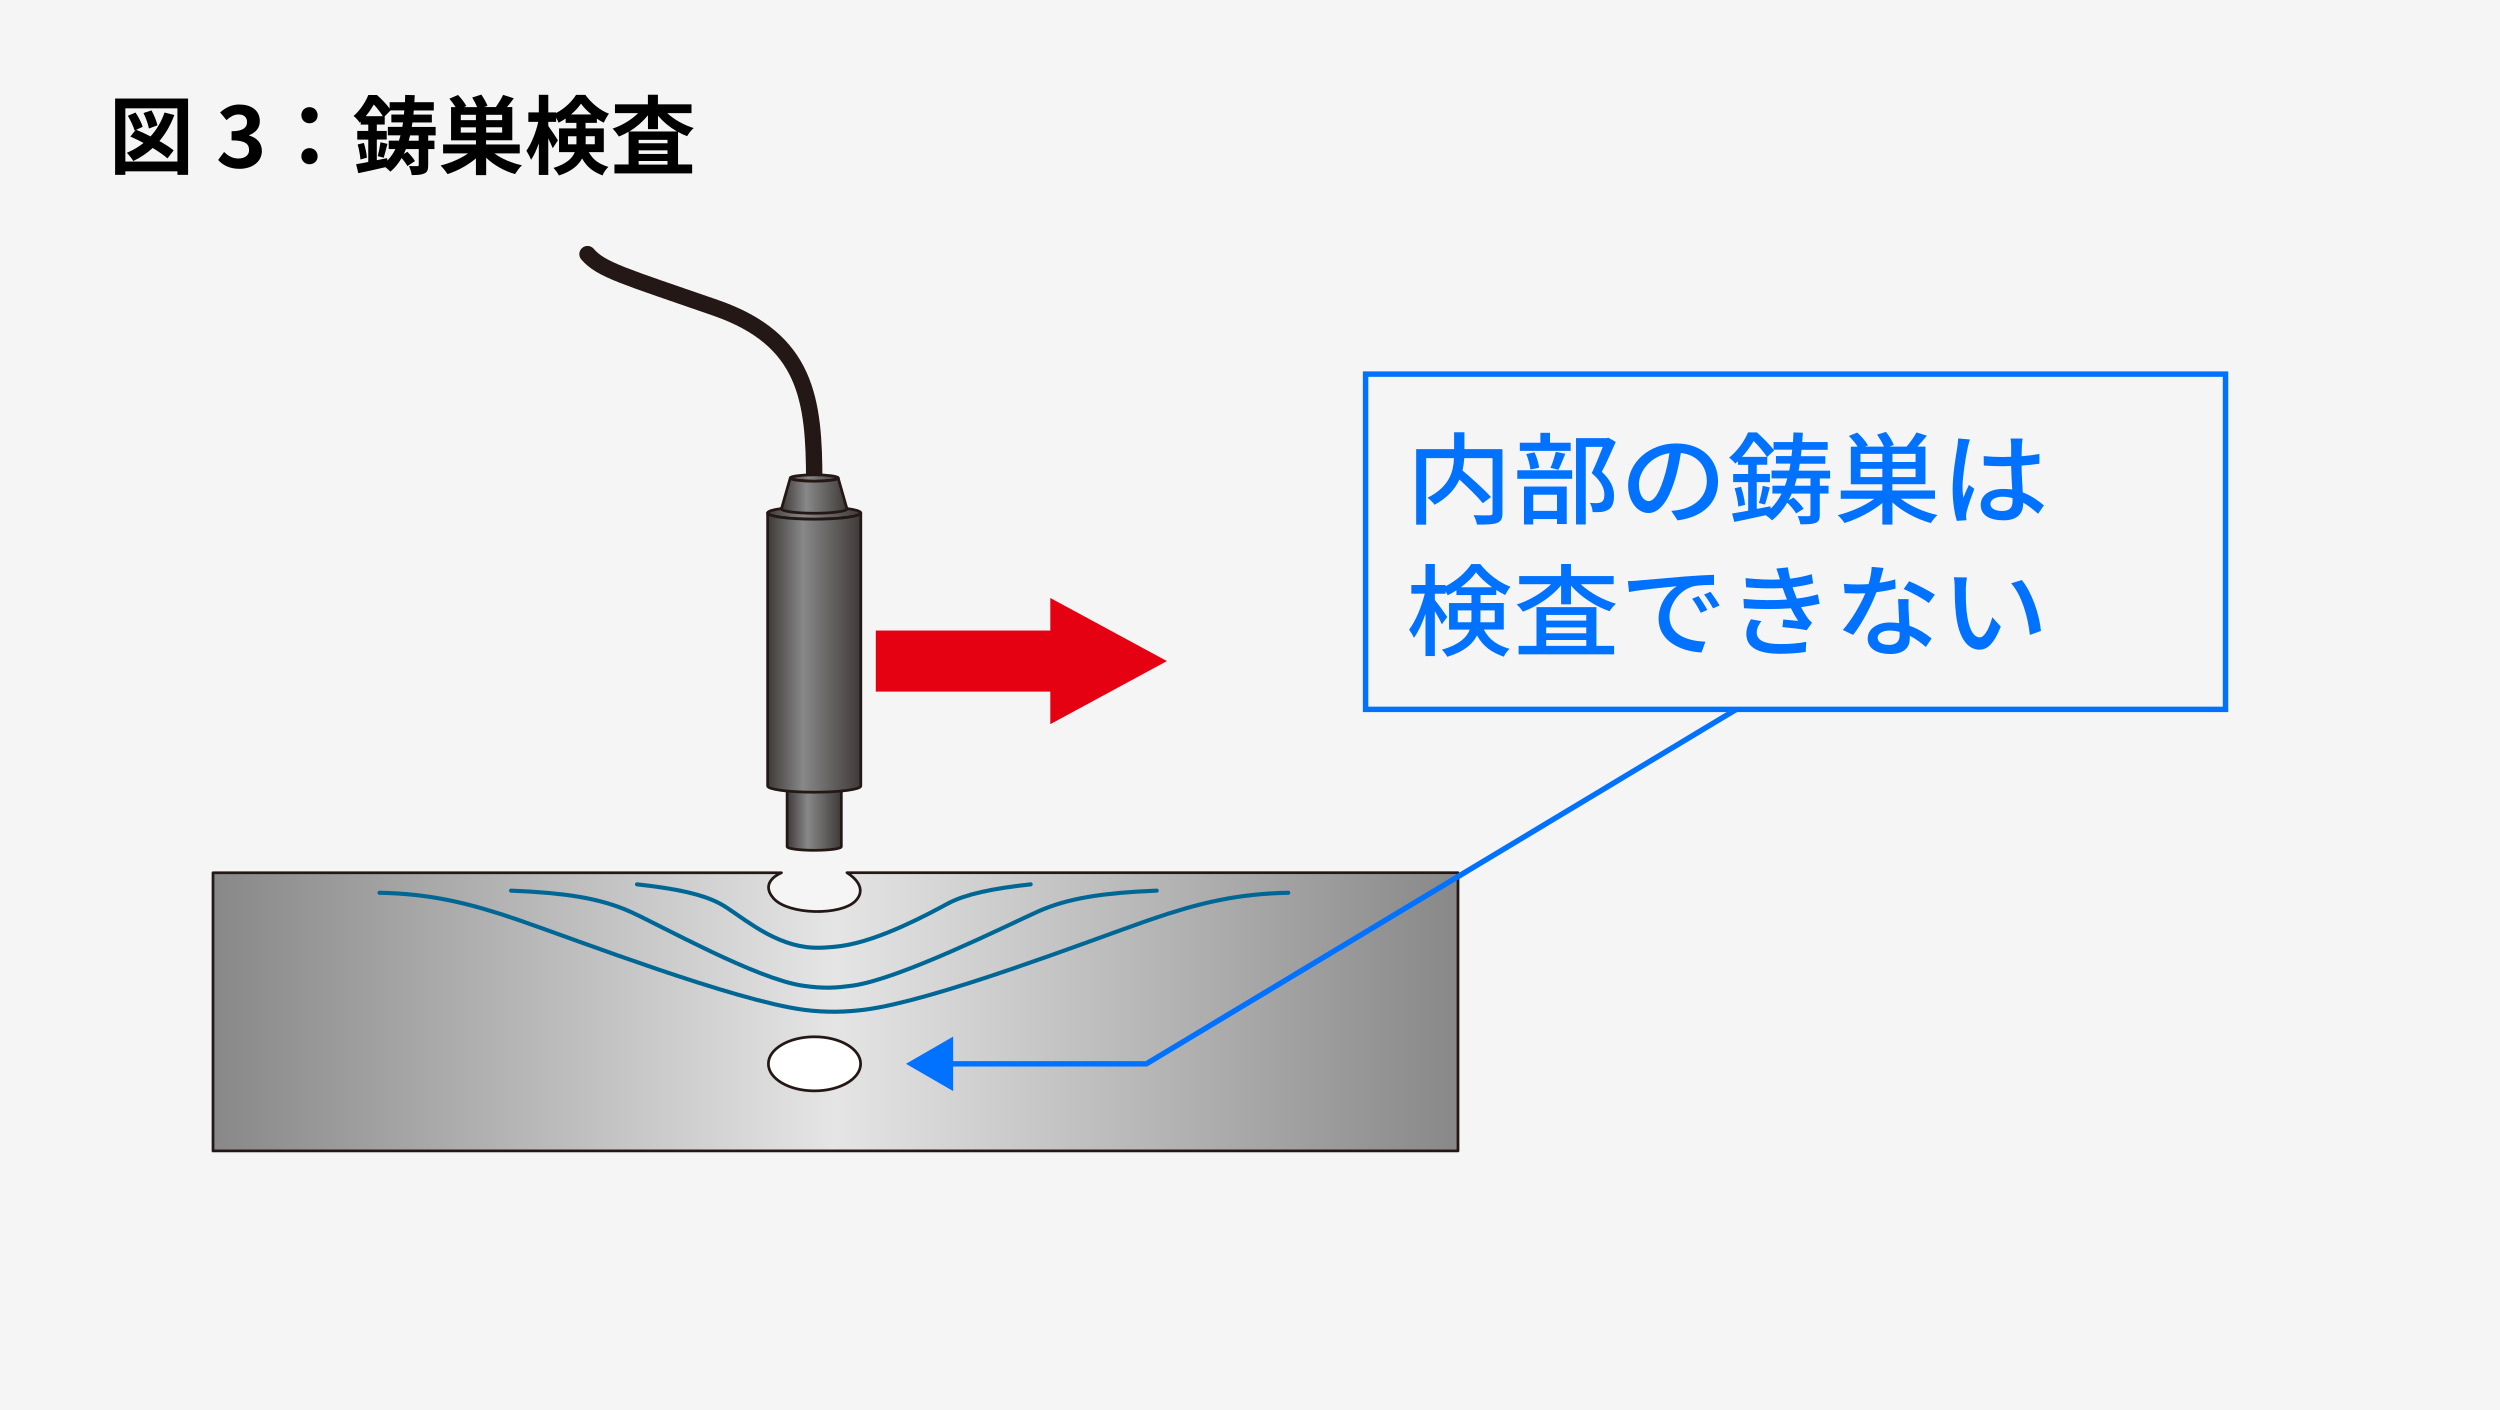 <?xml version="1.0" encoding="UTF-8"?>
<svg id="_レイヤー_2" data-name="レイヤー 2" xmlns="http://www.w3.org/2000/svg" xmlns:xlink="http://www.w3.org/1999/xlink" viewBox="0 0 436.37 246.14">
  <defs>
    <style>
      .cls-1 {
        fill: url(#_名称未設定グラデーション_12-4);
      }

      .cls-1, .cls-2, .cls-3, .cls-4, .cls-5, .cls-6, .cls-7, .cls-8, .cls-9 {
        stroke-linecap: round;
        stroke-linejoin: round;
      }

      .cls-1, .cls-3, .cls-4, .cls-5, .cls-6, .cls-7, .cls-8 {
        stroke-width: .48px;
      }

      .cls-1, .cls-3, .cls-4, .cls-5, .cls-6, .cls-7, .cls-8, .cls-9 {
        stroke: #231815;
      }

      .cls-10 {
        fill: #f5f5f5;
      }

      .cls-2 {
        stroke: #006794;
        stroke-width: .72px;
      }

      .cls-2, .cls-11, .cls-9 {
        fill: none;
      }

      .cls-12 {
        fill: #0072ff;
      }

      .cls-3 {
        fill: url(#_名称未設定グラデーション_12-2);
      }

      .cls-11 {
        stroke: #0072ff;
        stroke-miterlimit: 10;
        stroke-width: .95px;
      }

      .cls-13 {
        fill: #e50012;
      }

      .cls-4 {
        fill: url(#_名称未設定グラデーション_12-5);
      }

      .cls-5 {
        fill: url(#_名称未設定グラデーション_12-3);
      }

      .cls-6 {
        fill: url(#_名称未設定グラデーション_12);
      }

      .cls-7 {
        fill: url(#_名称未設定グラデーション_51);
      }

      .cls-8 {
        fill: #fff;
      }

      .cls-9 {
        stroke-width: 2.86px;
      }
    </style>
    <linearGradient id="_名称未設定グラデーション_12" data-name="名称未設定グラデーション 12" x1="137.39" y1="141.8" x2="146.85" y2="141.8" gradientUnits="userSpaceOnUse">
      <stop offset="0" stop-color="#3e3a39"/>
      <stop offset=".38" stop-color="#888"/>
      <stop offset="1" stop-color="#3e3a39"/>
    </linearGradient>
    <linearGradient id="_名称未設定グラデーション_12-2" data-name="名称未設定グラデーション 12" x1="133.99" y1="89.54" x2="150.25" y2="89.54" xlink:href="#_名称未設定グラデーション_12"/>
    <linearGradient id="_名称未設定グラデーション_12-3" data-name="名称未設定グラデーション 12" x1="133.99" y1="113.91" x2="150.25" y2="113.91" xlink:href="#_名称未設定グラデーション_12"/>
    <linearGradient id="_名称未設定グラデーション_12-4" data-name="名称未設定グラデーション 12" x1="137.95" y1="83.44" x2="146.3" y2="83.44" xlink:href="#_名称未設定グラデーション_12"/>
    <linearGradient id="_名称未設定グラデーション_12-5" data-name="名称未設定グラデーション 12" x1="136.4" y1="86.51" x2="147.84" y2="86.51" xlink:href="#_名称未設定グラデーション_12"/>
    <linearGradient id="_名称未設定グラデーション_51" data-name="名称未設定グラデーション 51" x1="37.18" y1="176.61" x2="254.5" y2="176.61" gradientUnits="userSpaceOnUse">
      <stop offset="0" stop-color="#888"/>
      <stop offset=".5" stop-color="#e5e5e6"/>
      <stop offset="1" stop-color="#888"/>
    </linearGradient>
  </defs>
  <g id="_レイヤー_1-2" data-name="レイヤー 1">
    <rect class="cls-10" width="436.37" height="246.14"/>
    <g>
      <path d="m32.83,17.2v13.32h-1.86v-.62h-9.09v.62h-1.79v-13.32h12.73Zm-1.86,10.99v-9.28h-9.09v9.28h9.09Zm-.54-8.11c-.65,1.75-1.52,3.27-2.61,4.54.99.55,1.88,1.12,2.49,1.63l-1.08,1.4c-.62-.56-1.53-1.19-2.58-1.82-1,.92-2.13,1.68-3.39,2.28-.21-.38-.78-1.11-1.12-1.44,1.08-.45,2.07-1.04,2.92-1.72-.78-.42-1.58-.79-2.31-1.11l.91-1.14-.17.08c-.18-.67-.69-1.75-1.17-2.57l1.33-.57c.53.78,1.05,1.81,1.26,2.5l-1.14.51c.78.31,1.65.72,2.5,1.16,1.07-1.16,1.89-2.55,2.45-4.17l1.7.43Zm-4.44,2.35c-.12-.72-.51-1.83-.94-2.7l1.39-.46c.46.81.9,1.9,1.04,2.61l-1.49.55Z"/>
      <path d="m38.08,27.92l1.03-1.39c.66.64,1.47,1.14,2.48,1.14,1.12,0,1.89-.54,1.89-1.47,0-1.05-.64-1.7-3.06-1.7v-1.59c2.04,0,2.7-.67,2.7-1.6,0-.84-.54-1.33-1.48-1.33-.79,0-1.44.38-2.1.99l-1.12-1.35c.96-.84,2.03-1.38,3.33-1.38,2.15,0,3.6,1.05,3.6,2.91,0,1.17-.69,1.98-1.85,2.44v.08c1.25.33,2.21,1.25,2.21,2.67,0,1.98-1.79,3.13-3.9,3.13-1.75,0-2.94-.66-3.72-1.54Z"/>
      <path d="m52.6,20.12c0-.83.63-1.42,1.42-1.42s1.42.6,1.42,1.42-.63,1.4-1.42,1.4-1.42-.6-1.42-1.4Zm0,7.16c0-.83.63-1.43,1.42-1.43s1.42.6,1.42,1.43-.63,1.39-1.42,1.39-1.42-.6-1.42-1.39Z"/>
      <path d="m74.74,23.62v.93h1.09v1.47h-1.09v2.78c0,.79-.12,1.21-.65,1.47-.52.25-1.26.29-2.23.29-.04-.46-.27-1.12-.46-1.58.6.03,1.26.03,1.44.02.2,0,.25-.06.25-.23v-2.75h-2.23c-.12.29-.24.57-.38.86l.62-.39c.48.48,1.08,1.15,1.33,1.63l-1.32.87c-.2-.39-.6-.93-1-1.41-.54.92-1.17,1.71-1.96,2.38-.17-.18-.54-.5-.88-.78-1.65.39-3.38.77-4.73,1.05l-.38-1.57c.6-.09,1.32-.23,2.12-.39v-3.9h-1.92v-1.51h1.92v-1.11h-1.32v-.51l-.17.17c-.24-.36-.73-.92-1.08-1.16,1.24-1.08,2.11-2.5,2.58-3.67h1.5c.77.67,1.67,1.6,2.22,2.37v-1.11h2.67c.02-.42.03-.84.05-1.27l1.66.04c-.01.42-.04.82-.06,1.23h3.39v1.44h-3.5c-.01.24-.04.48-.06.72h3.22v1.38h-3.39c-.04.27-.08.53-.12.78h4.17v1.47h-1.3Zm-11.23,1.32c.25.81.48,1.89.54,2.58l-1.14.32c-.04-.72-.25-1.8-.48-2.62l1.08-.27Zm3.31-4.66c-.38-.62-.99-1.42-1.58-2.04-.36.64-.82,1.35-1.41,2.04h2.98Zm.81,7.74c.55-.58,1.02-1.25,1.39-2h-1.17v-1.47h1.79c.1-.3.19-.62.27-.93h-2.21v-1.47h2.52c.04-.25.09-.51.13-.78h-2.04v-1.38h2.19c.03-.24.04-.48.07-.72h-2.4l-1.02,1.03v1.44h-1.38v1.11h1.73v1.51h-1.73v3.6l1.8-.36.05.41Zm-1.7-.76c.18-.66.39-1.72.48-2.43l1.22.28c-.23.84-.45,1.8-.65,2.42l-1.05-.27Zm7.15-3.63h-1.5c-.07.31-.15.63-.24.93h1.74v-.93Z"/>
      <path d="m86.3,26.78c1.24.93,3.03,1.69,4.8,2.07-.41.36-.93,1.1-1.2,1.54-1.88-.54-3.69-1.56-5.04-2.85v3.03h-1.79v-2.92c-1.39,1.18-3.24,2.19-4.96,2.74-.28-.45-.81-1.12-1.21-1.5,1.68-.42,3.51-1.2,4.8-2.11h-4.36v-1.56h5.74v-.73h-4.35v-5.79h.79c-.3-.48-.71-1.05-1.08-1.47l1.5-.66c.54.55,1.17,1.38,1.46,1.93l-.42.2h2.31c-.21-.51-.55-1.17-.87-1.68l1.59-.51c.42.6.88,1.42,1.09,1.96l-.65.22h2.1c.46-.66.97-1.49,1.27-2.13l1.86.6c-.38.53-.79,1.07-1.19,1.53h.93v5.79h-4.58v.73h5.88v1.56h-4.44Zm-3.23-6.74h-2.64v.93h2.64v-.93Zm0,3.11v-.93h-2.64v.93h2.64Zm4.58-3.11h-2.79v.93h2.79v-.93Zm0,2.17h-2.79v.93h2.79v-.93Z"/>
      <path d="m102.77,26.55c.87,1.56,2,2.13,3.43,2.58-.41.38-.83.96-1.02,1.49-1.49-.57-2.67-1.33-3.58-2.96-.63,1.2-1.83,2.26-4.04,2.97-.17-.36-.67-1.04-.95-1.32,2.29-.72,3.3-1.69,3.72-2.76h-2.75v-4.14h3.03v-.96h-1.88v-.76c-.4.29-.81.52-1.23.73-.11-.25-.25-.57-.43-.87v.72h-1.37v.72c.41.53,1.46,2.13,1.68,2.5l-.9,1.38c-.17-.43-.47-1.08-.78-1.71v6.38h-1.65v-5.52c-.39,1.12-.85,2.16-1.36,2.88-.17-.48-.54-1.17-.81-1.59.87-1.19,1.68-3.25,2.07-5.04h-1.73v-1.65h1.83v-3.07h1.65v3.07h1.37v.11c1.45-.74,2.76-2.01,3.48-3.17h1.62c1.04,1.44,2.56,2.7,4.12,3.29-.33.42-.68,1.08-.92,1.56-.39-.2-.79-.43-1.19-.69v.73h-1.98v.96h3.19v4.14h-2.65Zm-2.16-1.36c.01-.17.01-.35.01-.51v-.9h-1.48v1.41h1.47Zm2.62-5.21c-.72-.58-1.37-1.26-1.82-1.89-.42.63-1.03,1.29-1.74,1.89h3.55Zm-1,3.79v.94c0,.15,0,.32-.02.47h1.61v-1.41h-1.59Z"/>
      <path d="m116.48,19.76c1.2,1.12,2.89,2.07,4.6,2.59-.38.31-.88.97-1.15,1.42-.54-.2-1.07-.45-1.58-.74v5.68h2.46v1.56h-13.56v-1.56h2.47v-5.71c-.55.32-1.11.6-1.69.83-.26-.4-.74-1.05-1.11-1.38,1.65-.54,3.3-1.54,4.46-2.7h-4.04v-1.54h5.75v-1.67h1.75v1.67h5.86v1.54h-4.23Zm1.71,3.19c-1.28-.72-2.43-1.68-3.34-2.76v2.35h-1.75v-2.41c-.89,1.09-2.01,2.07-3.25,2.82h8.35Zm-1.68,1.46h-5.04v.6h5.04v-.6Zm-5.04,2.46h5.04v-.63h-5.04v.63Zm5.04,1.86v-.63h-5.04v.63h5.04Z"/>
    </g>
    <g>
      <g>
        <path class="cls-9" d="m142.12,84c0-14.26-1.29-24.74-17.19-30.26-15.9-5.52-20.02-6.62-22.38-9.38"/>
        <g>
          <path class="cls-6" d="m137.39,135.18v12.6c0,.35,2.12.64,4.73.64s4.73-.28,4.73-.64v-12.6h-9.46Z"/>
          <path class="cls-3" d="m142.12,90.63c4.49,0,8.13-.49,8.13-1.09s-3.64-1.09-8.13-1.09-8.13.49-8.13,1.09,3.64,1.09,8.13,1.09Z"/>
          <path class="cls-5" d="m133.99,137.19c0,.6,3.64,1.09,8.13,1.09s8.13-.49,8.13-1.09v-47.65c0,.6-3.64,1.09-8.13,1.09s-8.13-.49-8.13-1.09v47.65Z"/>
          <path class="cls-1" d="m142.12,84c2.31,0,4.18-.25,4.18-.56s-1.87-.56-4.18-.56-4.18.25-4.18.56,1.87.56,4.18.56Z"/>
          <path class="cls-4" d="m136.4,88.82c0,.42,2.56.77,5.72.77s5.72-.34,5.72-.77l-1.54-5.38c0,.31-1.87.56-4.18.56s-4.18-.25-4.18-.56l-1.54,5.38Z"/>
        </g>
      </g>
      <polygon class="cls-13" points="183.33 126.4 203.68 115.39 183.33 104.38 183.33 110.06 152.87 110.06 152.87 120.72 183.33 120.72 183.33 126.4"/>
      <path class="cls-7" d="m37.18,200.89h217.31v-48.56h-106.66s4.01,2.28,1.51,4.91c-2.5,2.63-11.79,2.48-14.34-.45-2.55-2.93,1.4-4.45,1.4-4.45H37.18v48.56Z"/>
      <path class="cls-2" d="m111.19,154.36c6.67.73,11.39,1.69,14.53,3.39,3.14,1.69,8.45,6.75,15.1,7.57,1.96.24,4.25.04,6.02-.2,6.65-.91,15.39-5.67,18.53-7.37,3.14-1.69,7.85-2.66,14.53-3.39"/>
      <path class="cls-2" d="m89.21,155.46c9.23.37,15.51,1.29,20.81,3.68,5.3,2.39,21.92,11.7,30.09,12.91,3.73.55,5.89.37,8.64,0,8.18-1.1,27.04-10.52,32.34-12.91s11.58-3.31,20.81-3.68"/>
      <path class="cls-2" d="m66.24,155.83c8.64.18,15.31,1.66,24.34,4.78,10.23,3.54,37.49,14.01,49.67,15.64,4.12.55,7.66.37,10.6,0,12.19-1.52,39.44-12.09,49.67-15.64,9.03-3.13,15.7-4.6,24.34-4.78"/>
      <g>
        <path class="cls-12" d="m262.25,89.55c0,.96-.24,1.46-.94,1.72-.69.28-1.85.3-3.5.3-.07-.46-.35-1.21-.6-1.65,1.22.05,2.49.05,2.84.03s.47-.1.47-.42v-9.56h-4.94c-.04.68-.13,1.4-.3,2.16,1.72,1.46,3.87,3.38,4.96,4.63l-1.42,1.07c-.86-1.07-2.53-2.72-4.08-4.12-.73,1.6-2.04,3.14-4.34,4.4-.22-.35-.82-.93-1.23-1.23,3.89-1.93,4.53-4.66,4.62-6.91h-4.86v11.61h-1.74v-13.18h6.62v-2.95h1.8v2.95h6.64v11.15Z"/>
        <path class="cls-12" d="m264.84,82.08h9.58v1.49h-9.58v-1.49Zm9.33-3.38h-8.89v-1.42h3.59v-1.74h1.68v1.74h3.61v1.42Zm-8.16,6.22h7.46v6.56h-1.7v-.88h-4.15v.95h-1.61v-6.63Zm1.12-2.95c-.07-.74-.37-1.88-.73-2.72l1.44-.3c.41.82.71,1.96.82,2.68l-1.53.33Zm.49,4.38v2.82h4.15v-2.82h-4.15Zm3.01-4.68c.34-.75.73-1.98.94-2.81l1.65.35c-.41.98-.82,2.07-1.2,2.79l-1.38-.33Zm11.39-4.52c-.73,1.67-1.63,3.68-2.43,5.21,1.72,1.6,2.13,2.96,2.13,4.16s-.28,2-.95,2.42c-.36.23-.77.35-1.25.42-.43.05-1.01.03-1.53.03-.02-.47-.19-1.16-.47-1.61.49.04.94.05,1.27.04.3-.02.54-.07.75-.19.37-.21.5-.67.5-1.3,0-1.02-.49-2.3-2.21-3.75.67-1.37,1.4-3.21,1.93-4.58h-2.97v13.55h-1.7v-15.08h5.37l.28-.07,1.29.75Z"/>
        <path class="cls-12" d="m292.82,90.83l-1.1-1.65c.64-.05,1.2-.14,1.67-.25,2.39-.51,4.53-2.16,4.53-4.98,0-2.54-1.65-4.56-4.53-4.89-.26,1.58-.58,3.28-1.12,4.93-1.12,3.58-2.68,5.56-4.53,5.56s-3.55-1.93-3.55-4.86c0-3.93,3.67-7.29,8.36-7.29s7.33,2.95,7.33,6.61-2.51,6.21-7.05,6.82Zm-5.03-3.37c.84,0,1.72-1.14,2.58-3.84.47-1.38.8-2.98,1.03-4.52-3.37.51-5.33,3.24-5.33,5.42,0,2.02.92,2.95,1.72,2.95Z"/>
        <path class="cls-12" d="m317.64,83.5v1.28h1.53v1.37h-1.53v3.7c0,.77-.15,1.19-.73,1.42-.56.23-1.42.25-2.66.25-.06-.4-.26-1.03-.47-1.44.84.04,1.67.02,1.93.02.22-.02.3-.07.3-.28v-3.66h-3.27c-.17.42-.36.81-.56,1.19l.86-.51c.65.56,1.42,1.4,1.78,1.96l-1.31.82c-.3-.53-.94-1.3-1.55-1.89-.69,1.17-1.55,2.21-2.64,3.09-.21-.21-.71-.61-1.12-.89-1.95.44-3.93.84-5.48,1.17l-.39-1.47c.79-.12,1.76-.3,2.81-.49v-4.98h-2.62v-1.42h2.62v-1.61h-1.78v-.63c-.15.14-.3.28-.47.42-.24-.32-.75-.82-1.08-1.03,1.61-1.31,2.73-3.03,3.31-4.42h1.53c1.01.89,2.24,2.12,2.92,3.02v-1.33h3.39c.04-.54.06-1.1.09-1.68l1.63.05c-.04.56-.07,1.1-.11,1.63h4.45v1.35h-4.56c-.06.39-.09.75-.13,1.12h4.27v1.31h-4.45c-.06.42-.13.82-.21,1.21h5.5v1.37h-1.78Zm-13.75,1.46c.34,1.02.64,2.31.71,3.16l-1.18.3c-.04-.86-.34-2.19-.64-3.19l1.1-.26Zm4.53-5.21c-.49-.75-1.44-1.91-2.32-2.77-.51.86-1.18,1.82-2.04,2.77h4.36Zm.65,9.05c.79-.77,1.4-1.65,1.91-2.65h-1.61v-1.37h2.19c.15-.4.3-.84.41-1.28h-2.75v-1.37h3.09c.07-.39.15-.79.21-1.21h-2.53v-1.31h2.71c.06-.37.09-.74.13-1.12h-3.25l.09.14-1.2,1.12v1.37h-1.83v1.61h2.3v1.42h-2.3v4.68l2.39-.46.04.42Zm-2.06-1c.26-.81.56-2.12.67-3l1.23.28c-.28,1.03-.56,2.21-.84,2.98l-1.07-.26Zm9-4.3h-2.39c-.11.44-.24.86-.37,1.28h2.77v-1.28Z"/>
        <path class="cls-12" d="m331.78,87.06c1.63,1.28,4.06,2.33,6.4,2.84-.39.33-.9.98-1.16,1.4-2.45-.68-4.96-2-6.7-3.61v3.88h-1.76v-3.77c-1.8,1.49-4.34,2.79-6.6,3.49-.26-.4-.79-1.03-1.18-1.37,2.24-.56,4.71-1.63,6.38-2.86h-5.86v-1.44h7.26v-1.09h-5.5v-6.57h1.18c-.37-.6-.97-1.31-1.53-1.86l1.46-.6c.73.65,1.53,1.58,1.89,2.24l-.49.21h3.27c-.26-.63-.75-1.44-1.2-2.09l1.55-.47c.56.68,1.14,1.65,1.37,2.3l-.79.26h3.03c.64-.74,1.33-1.72,1.72-2.47l1.81.56c-.52.65-1.1,1.33-1.63,1.91h1.38v6.57h-5.78v1.09h7.45v1.44h-5.99Zm-3.22-7.84h-3.82v1.42h3.82v-1.42Zm0,4.05v-1.44h-3.82v1.44h3.82Zm5.8-4.05h-4.04v1.42h4.04v-1.42Zm0,2.61h-4.04v1.44h4.04v-1.44Z"/>
        <path class="cls-12" d="m343.47,78.06c-.32,1.42-.92,5.07-.92,6.94,0,.63.04,1.23.15,1.88.26-.72.67-1.6.97-2.24l.94.68c-.5,1.33-1.14,3.12-1.35,4.02-.06.25-.09.6-.09.81.02.18.04.44.06.65l-1.67.12c-.39-1.24-.73-3.19-.73-5.58,0-2.59.6-5.94.82-7.35.06-.44.13-1,.15-1.46l2.04.18c-.11.32-.3,1.03-.37,1.35Zm9.45-.42c-.02.44-.04,1.19-.06,2,1.1-.09,2.15-.23,3.11-.4v1.7c-.97.14-2.02.26-3.11.33.02,1.75.15,3.33.21,4.68,1.55.58,2.75,1.47,3.69,2.26l-1.01,1.47c-.88-.77-1.74-1.44-2.6-1.95v.09c0,1.61-.82,3-3.42,3s-4-.98-4-2.67,1.48-2.81,3.98-2.81c.52,0,1.03.04,1.52.1-.08-1.23-.15-2.73-.19-4.1-.52.02-1.05.04-1.57.04-1.08,0-2.11-.05-3.2-.12l-.02-1.65c1.07.1,2.11.16,3.24.16.52,0,1.03-.02,1.55-.04v-2.07c0-.3-.06-.79-.11-1.12h2.11c-.06.35-.09.74-.11,1.09Zm-3.44,11.55c1.38,0,1.81-.67,1.81-1.77v-.47c-.56-.16-1.14-.25-1.74-.25-1.25,0-2.13.51-2.13,1.26,0,.82.86,1.23,2.06,1.23Z"/>
        <path class="cls-12" d="m258.99,109.89c1.07,1.98,2.51,2.77,4.51,3.37-.39.33-.82.89-1.01,1.37-2.04-.74-3.55-1.68-4.68-3.72-.73,1.47-2.21,2.82-5.18,3.73-.17-.33-.65-.96-.95-1.23,3.09-.91,4.36-2.17,4.86-3.52h-3.61v-4.63h3.91v-1.39h-2.62v-.84c-.5.33-1.01.63-1.53.88-.09-.21-.22-.46-.37-.7v.42h-1.87v1.1c.51.61,1.89,2.52,2.17,2.96l-.94,1.28c-.24-.54-.75-1.47-1.23-2.3v7.85h-1.63v-7.38c-.56,1.65-1.27,3.19-2.02,4.19-.19-.44-.58-1.07-.84-1.42,1.12-1.46,2.19-4.05,2.73-6.29h-2.34v-1.51h2.47v-3.66h1.63v3.66h1.87v.21c1.87-.93,3.57-2.45,4.49-3.86h1.57c1.31,1.7,3.31,3.23,5.26,3.96-.34.4-.69.98-.92,1.44-.5-.25-1.03-.54-1.55-.88v.88h-2.75v1.39h4.06v4.63h-3.48Zm-2.19-1.28c.04-.26.04-.51.04-.77v-1.3h-2.39v2.07h2.36Zm3.63-6.1c-1.1-.79-2.11-1.72-2.79-2.61-.62.88-1.57,1.81-2.66,2.61h5.44Zm-2.02,4.03v1.33c0,.25,0,.49-.02.74h2.51v-2.07h-2.49Z"/>
        <path class="cls-12" d="m275.92,101.98c1.55,1.47,3.89,2.75,6.14,3.4-.37.32-.88.91-1.12,1.31-2.51-.86-5.05-2.54-6.73-4.47v3.26h-1.72v-3.3c-1.67,1.98-4.21,3.68-6.68,4.59-.22-.37-.71-.96-1.08-1.26,2.19-.68,4.47-2.03,6.01-3.54h-5.56v-1.42h7.31v-2.1h1.72v2.1h7.45v1.42h-5.72Zm2.73,10.76h3.09v1.47h-16.67v-1.47h3.12v-6.77h10.46v6.77Zm-8.77-5.4v.98h7v-.98h-7Zm7,2.17h-7v1.02h7v-1.02Zm-7,3.23h7v-1.03h-7v1.03Z"/>
        <path class="cls-12" d="m285.88,101.33c1.37-.12,4.7-.42,8.14-.7,2-.16,3.87-.26,5.16-.3v1.77c-1.05,0-2.68.02-3.65.25-2.49.7-4.13,3.21-4.13,5.28,0,3.19,3.18,4.26,6.27,4.38l-.67,1.88c-3.67-.18-7.5-2.02-7.5-5.87,0-2.65,1.67-4.77,3.18-5.7-1.89.18-6.25.6-8.34,1.02l-.19-1.91c.71-.02,1.37-.05,1.74-.09Zm12.14,5.14l-1.16.49c-.45-.89-.94-1.7-1.5-2.45l1.12-.46c.45.61,1.14,1.68,1.53,2.42Zm2.13-.79l-1.14.51c-.49-.89-.97-1.67-1.57-2.42l1.12-.47c.45.6,1.18,1.65,1.59,2.38Z"/>
        <path class="cls-12" d="m310.07,99.24l2-.21c.08.65.22,1.31.39,1.98,1.31-.16,2.58-.42,3.78-.79l.24,1.6c-1.05.28-2.32.53-3.59.68.13.37.24.72.37,1.03.11.3.24.61.37.95,1.53-.18,2.77-.47,3.67-.74l.3,1.65c-.9.21-2,.42-3.24.58.36.68.75,1.33,1.16,1.91.22.32.47.56.77.82l-.94,1.3c-1.05-.23-2.92-.42-4.23-.54l.15-1.33c.9.09,2.02.19,2.6.25-.49-.72-.92-1.47-1.27-2.21-2.28.18-5.33.18-8.19,0l-.09-1.63c2.81.26,5.48.26,7.6.11-.11-.26-.22-.53-.32-.77-.17-.46-.3-.86-.43-1.23-1.8.09-4.04.07-6.38-.14l-.11-1.6c2.23.23,4.27.32,6.02.23-.02-.05-.04-.11-.06-.16-.17-.56-.36-1.16-.58-1.74Zm-3.44,11.15c0,1.39,1.35,2.03,4.08,2.03,1.76,0,3.22-.12,4.56-.39l-.09,1.77c-1.31.19-2.88.32-4.45.32-3.7,0-5.87-1.03-5.91-3.4-.02-1.05.36-1.84.79-2.63l1.83.33c-.45.6-.8,1.21-.8,1.96Z"/>
        <path class="cls-12" d="m328.06,101.73c.95-.14,1.89-.33,2.75-.6l.06,1.61c-.94.25-2.1.47-3.35.63-.92,2.47-2.54,5.52-4.06,7.45l-1.8-.86c1.53-1.72,3.09-4.42,3.93-6.4-.47.02-.92.03-1.37.03-.71,0-1.5-.02-2.24-.05l-.13-1.63c.73.07,1.63.11,2.38.11.62,0,1.27-.02,1.93-.07.28-.98.51-2.07.54-3l2.06.19c-.15.61-.41,1.6-.69,2.58Zm5.09,4.91c.02.58.07,1.6.13,2.59,1.61.54,2.92,1.42,3.87,2.21l-.99,1.49c-.73-.63-1.68-1.38-2.81-1.96v.49c0,1.49-.95,2.7-3.42,2.7-2.17,0-3.93-.88-3.93-2.7,0-1.65,1.59-2.81,3.91-2.81.56,0,1.08.05,1.59.12-.06-1.39-.15-3.03-.19-4.19h1.83c-.04.74-.02,1.35,0,2.05Zm-3.46,5.93c1.42,0,1.89-.74,1.89-1.68,0-.16,0-.37-.02-.6-.54-.14-1.12-.23-1.74-.23-1.23,0-2.08.53-2.08,1.24,0,.75.67,1.26,1.95,1.26Zm2.6-9.77l.95-1.35c1.35.56,3.55,1.72,4.49,2.35l-1.07,1.46c-1.03-.81-3.11-1.91-4.38-2.45Z"/>
        <path class="cls-12" d="m343.13,102.7c-.02,1.1,0,2.58.13,3.94.28,2.75,1.05,4.61,2.3,4.61.94,0,1.76-1.91,2.19-3.51l1.48,1.63c-1.18,3-2.34,4.03-3.7,4.03-1.89,0-3.63-1.68-4.13-6.29-.19-1.54-.21-3.65-.21-4.7,0-.44-.04-1.17-.15-1.65l2.28.03c-.09.51-.19,1.42-.19,1.89Zm13.11,7.43l-1.93.7c-.32-3.02-1.38-6.91-3.27-9.01l1.85-.58c1.72,2.03,3.11,6.05,3.35,8.89Z"/>
      </g>
      <g>
        <polyline class="cls-11" points="164.97 185.69 200.09 185.69 303.06 123.82"/>
        <polygon class="cls-12" points="166.37 190.45 158.13 185.69 166.37 180.93 166.37 190.45"/>
      </g>
      <rect class="cls-11" x="238.36" y="65.3" width="150.1" height="58.52"/>
    </g>
    <ellipse class="cls-8" cx="142.17" cy="185.69" rx="8.05" ry="4.72"/>
  </g>
</svg>